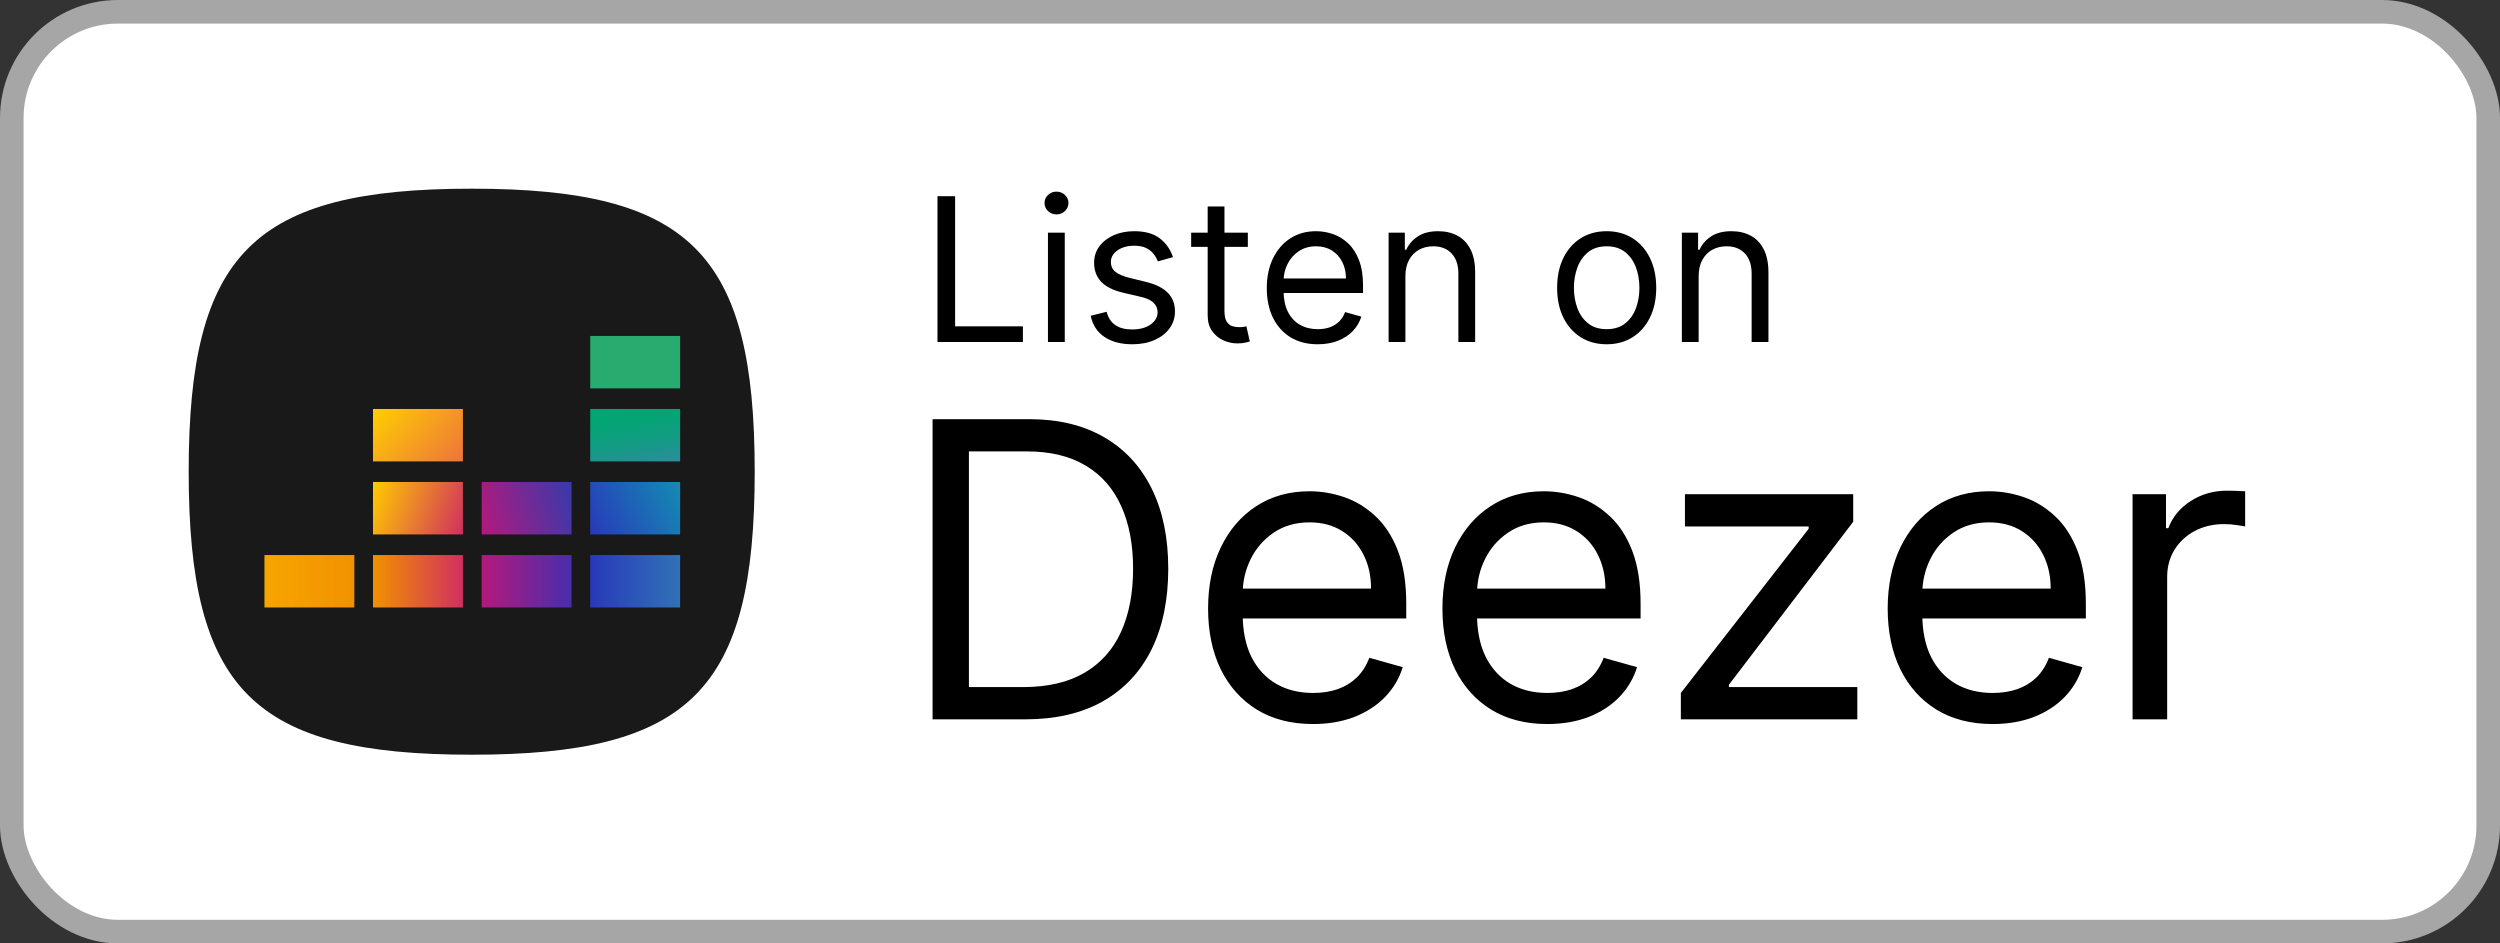 <svg width="106" height="40" viewBox="0 0 106 40" fill="none" xmlns="http://www.w3.org/2000/svg">
<rect x="0" y="0" width="106" height="40" fill="#333333" stroke="none"/>
<rect x="0.5" y="0.5" width="105" height="39" rx="4.5" fill="white"/>
<path d="M10.525 29.475C8.683 27.634 8 24.634 8 20C8 15.366 8.683 12.366 10.525 10.525C12.366 8.683 15.366 8 20 8C24.634 8 27.634 8.683 29.475 10.525C31.317 12.366 32 15.366 32 20C32 24.634 31.317 27.634 29.475 29.475C27.634 31.317 24.634 32 20 32C15.366 32 12.366 31.317 10.525 29.475Z" fill="#191919"/>
<path d="M28.838 14.244H25.026V16.467H28.838V14.244Z" fill="#29AB70"/>
<path d="M28.838 17.341H25.026V19.564H28.838V17.341Z" fill="url(#paint0_linear_109_1573)"/>
<path d="M28.838 20.436H25.026V22.66H28.838V20.436Z" fill="url(#paint1_linear_109_1573)"/>
<path d="M15.024 23.534H11.213V25.757H15.024V23.534Z" fill="url(#paint2_linear_109_1573)"/>
<path d="M19.627 23.534H15.815V25.757H19.627V23.534Z" fill="url(#paint3_linear_109_1573)"/>
<path d="M24.233 23.534H20.422V25.757H24.233V23.534Z" fill="url(#paint4_linear_109_1573)"/>
<path d="M28.838 23.534H25.026V25.757H28.838V23.534Z" fill="url(#paint5_linear_109_1573)"/>
<path d="M24.233 20.436H20.422V22.66H24.233V20.436Z" fill="url(#paint6_linear_109_1573)"/>
<path d="M19.627 20.436H15.815V22.66H19.627V20.436Z" fill="url(#paint7_linear_109_1573)"/>
<path d="M19.627 17.341H15.815V19.564H19.627V17.341Z" fill="url(#paint8_linear_109_1573)"/>
<path d="M39.749 14.5V8.318H40.497V13.836H43.371V14.5H39.749ZM44.433 14.5V9.864H45.146V14.5H44.433ZM44.795 9.091C44.657 9.091 44.537 9.044 44.436 8.949C44.338 8.854 44.288 8.741 44.288 8.608C44.288 8.475 44.338 8.361 44.436 8.267C44.537 8.172 44.657 8.125 44.795 8.125C44.934 8.125 45.053 8.172 45.152 8.267C45.252 8.361 45.303 8.475 45.303 8.608C45.303 8.741 45.252 8.854 45.152 8.949C45.053 9.044 44.934 9.091 44.795 9.091ZM49.734 10.902L49.094 11.083C49.054 10.976 48.995 10.873 48.916 10.772C48.84 10.67 48.735 10.585 48.602 10.519C48.47 10.452 48.3 10.419 48.092 10.419C47.809 10.419 47.572 10.484 47.383 10.615C47.196 10.744 47.102 10.908 47.102 11.107C47.102 11.284 47.167 11.424 47.295 11.527C47.424 11.629 47.626 11.715 47.899 11.783L48.587 11.952C49.002 12.053 49.311 12.207 49.514 12.414C49.717 12.62 49.819 12.884 49.819 13.208C49.819 13.474 49.742 13.711 49.59 13.921C49.439 14.13 49.227 14.295 48.956 14.415C48.684 14.536 48.368 14.597 48.008 14.597C47.535 14.597 47.144 14.494 46.834 14.289C46.524 14.084 46.328 13.784 46.245 13.389L46.921 13.22C46.986 13.47 47.107 13.657 47.286 13.782C47.468 13.906 47.704 13.969 47.996 13.969C48.328 13.969 48.591 13.898 48.787 13.758C48.984 13.615 49.082 13.444 49.082 13.244C49.082 13.083 49.026 12.948 48.913 12.84C48.801 12.729 48.628 12.647 48.394 12.592L47.621 12.411C47.197 12.311 46.885 12.155 46.686 11.943C46.489 11.73 46.39 11.463 46.39 11.143C46.39 10.882 46.463 10.65 46.61 10.449C46.759 10.248 46.962 10.09 47.217 9.975C47.475 9.861 47.766 9.803 48.092 9.803C48.551 9.803 48.911 9.904 49.173 10.105C49.437 10.306 49.624 10.572 49.734 10.902ZM52.908 9.864V10.467H50.505V9.864H52.908ZM51.205 8.753H51.917V13.172C51.917 13.373 51.947 13.524 52.005 13.625C52.065 13.723 52.142 13.79 52.234 13.824C52.329 13.856 52.429 13.872 52.533 13.872C52.612 13.872 52.676 13.868 52.727 13.86C52.777 13.85 52.817 13.842 52.847 13.836L52.992 14.476C52.944 14.494 52.876 14.512 52.79 14.53C52.703 14.55 52.594 14.56 52.461 14.56C52.26 14.56 52.062 14.517 51.869 14.431C51.678 14.344 51.519 14.212 51.392 14.035C51.267 13.858 51.205 13.635 51.205 13.365V8.753ZM55.873 14.597C55.426 14.597 55.041 14.498 54.717 14.301C54.395 14.102 54.147 13.824 53.972 13.468C53.798 13.11 53.712 12.693 53.712 12.218C53.712 11.743 53.798 11.325 53.972 10.962C54.147 10.598 54.39 10.314 54.702 10.111C55.016 9.906 55.382 9.803 55.801 9.803C56.042 9.803 56.281 9.844 56.516 9.924C56.752 10.005 56.966 10.135 57.159 10.316C57.352 10.495 57.506 10.733 57.621 11.029C57.736 11.325 57.793 11.689 57.793 12.121V12.423H54.219V11.807H57.069C57.069 11.546 57.016 11.312 56.912 11.107C56.809 10.902 56.662 10.74 56.471 10.621C56.282 10.502 56.058 10.443 55.801 10.443C55.517 10.443 55.272 10.514 55.064 10.655C54.859 10.793 54.701 10.974 54.59 11.198C54.48 11.421 54.424 11.661 54.424 11.916V12.327C54.424 12.677 54.485 12.974 54.605 13.217C54.728 13.459 54.898 13.643 55.116 13.77C55.333 13.894 55.586 13.957 55.873 13.957C56.06 13.957 56.229 13.931 56.38 13.878C56.533 13.824 56.665 13.743 56.776 13.637C56.886 13.528 56.972 13.393 57.032 13.232L57.721 13.425C57.648 13.659 57.526 13.864 57.355 14.041C57.184 14.216 56.973 14.353 56.721 14.452C56.47 14.548 56.187 14.597 55.873 14.597ZM59.589 11.711V14.5H58.877V9.864H59.565V10.588H59.625C59.734 10.353 59.899 10.164 60.12 10.021C60.342 9.876 60.627 9.803 60.977 9.803C61.291 9.803 61.566 9.868 61.801 9.996C62.037 10.123 62.22 10.316 62.351 10.576C62.482 10.834 62.547 11.16 62.547 11.554V14.5H61.835V11.602C61.835 11.238 61.74 10.954 61.551 10.751C61.362 10.546 61.102 10.443 60.772 10.443C60.545 10.443 60.342 10.492 60.163 10.591C59.985 10.69 59.846 10.834 59.743 11.023C59.64 11.212 59.589 11.441 59.589 11.711ZM68.123 14.597C67.704 14.597 67.337 14.497 67.021 14.298C66.707 14.098 66.462 13.82 66.285 13.462C66.11 13.104 66.022 12.685 66.022 12.206C66.022 11.723 66.11 11.301 66.285 10.941C66.462 10.581 66.707 10.301 67.021 10.102C67.337 9.903 67.704 9.803 68.123 9.803C68.541 9.803 68.908 9.903 69.222 10.102C69.538 10.301 69.783 10.581 69.958 10.941C70.135 11.301 70.224 11.723 70.224 12.206C70.224 12.685 70.135 13.104 69.958 13.462C69.783 13.82 69.538 14.098 69.222 14.298C68.908 14.497 68.541 14.597 68.123 14.597ZM68.123 13.957C68.441 13.957 68.703 13.875 68.908 13.712C69.113 13.549 69.265 13.335 69.364 13.069C69.462 12.804 69.511 12.516 69.511 12.206C69.511 11.896 69.462 11.607 69.364 11.34C69.265 11.072 69.113 10.856 68.908 10.691C68.703 10.526 68.441 10.443 68.123 10.443C67.805 10.443 67.543 10.526 67.338 10.691C67.133 10.856 66.981 11.072 66.882 11.34C66.784 11.607 66.734 11.896 66.734 12.206C66.734 12.516 66.784 12.804 66.882 13.069C66.981 13.335 67.133 13.549 67.338 13.712C67.543 13.875 67.805 13.957 68.123 13.957ZM72.023 11.711V14.5H71.311V9.864H71.999V10.588H72.06C72.168 10.353 72.333 10.164 72.555 10.021C72.776 9.876 73.062 9.803 73.412 9.803C73.726 9.803 74.001 9.868 74.236 9.996C74.472 10.123 74.655 10.316 74.785 10.576C74.916 10.834 74.982 11.16 74.982 11.554V14.5H74.269V11.602C74.269 11.238 74.175 10.954 73.986 10.751C73.796 10.546 73.537 10.443 73.207 10.443C72.979 10.443 72.776 10.492 72.597 10.591C72.42 10.69 72.28 10.834 72.177 11.023C72.075 11.212 72.023 11.441 72.023 11.711Z" fill="black"/>
<path d="M43.469 30.5H39.541V17.773H43.643C44.877 17.773 45.934 18.027 46.812 18.537C47.691 19.043 48.364 19.77 48.832 20.718C49.3 21.663 49.534 22.794 49.534 24.111C49.534 25.437 49.298 26.579 48.826 27.536C48.353 28.489 47.666 29.222 46.762 29.736C45.859 30.245 44.761 30.5 43.469 30.5ZM41.082 29.133H43.369C44.422 29.133 45.294 28.93 45.986 28.524C46.678 28.118 47.193 27.54 47.533 26.79C47.873 26.04 48.043 25.147 48.043 24.111C48.043 23.084 47.875 22.2 47.539 21.458C47.204 20.712 46.702 20.14 46.035 19.743C45.368 19.341 44.538 19.14 43.543 19.14H41.082V29.133ZM55.673 30.699C54.753 30.699 53.959 30.496 53.292 30.09C52.63 29.68 52.118 29.108 51.758 28.375C51.401 27.637 51.223 26.78 51.223 25.802C51.223 24.824 51.401 23.962 51.758 23.217C52.118 22.467 52.619 21.883 53.261 21.464C53.908 21.041 54.662 20.83 55.523 20.83C56.021 20.83 56.511 20.913 56.996 21.079C57.481 21.245 57.922 21.514 58.32 21.887C58.718 22.255 59.035 22.744 59.271 23.353C59.507 23.962 59.625 24.712 59.625 25.603V26.224H52.267V24.957H58.133C58.133 24.418 58.026 23.938 57.81 23.515C57.599 23.092 57.297 22.759 56.903 22.514C56.514 22.27 56.054 22.148 55.523 22.148C54.939 22.148 54.434 22.293 54.007 22.583C53.584 22.869 53.259 23.241 53.031 23.701C52.804 24.161 52.69 24.654 52.69 25.18V26.026C52.69 26.746 52.814 27.358 53.062 27.859C53.315 28.356 53.665 28.735 54.113 28.996C54.56 29.253 55.08 29.381 55.673 29.381C56.058 29.381 56.406 29.328 56.717 29.22C57.032 29.108 57.303 28.942 57.531 28.723C57.759 28.499 57.935 28.221 58.059 27.89L59.476 28.288C59.327 28.768 59.076 29.191 58.724 29.555C58.372 29.916 57.937 30.198 57.419 30.401C56.901 30.599 56.319 30.699 55.673 30.699ZM65.608 30.699C64.688 30.699 63.895 30.496 63.228 30.09C62.565 29.68 62.053 29.108 61.693 28.375C61.337 27.637 61.159 26.78 61.159 25.802C61.159 24.824 61.337 23.962 61.693 23.217C62.053 22.467 62.555 21.883 63.197 21.464C63.843 21.041 64.597 20.83 65.459 20.83C65.956 20.83 66.447 20.913 66.932 21.079C67.416 21.245 67.858 21.514 68.255 21.887C68.653 22.255 68.97 22.744 69.206 23.353C69.442 23.962 69.561 24.712 69.561 25.603V26.224H62.203V24.957H68.069C68.069 24.418 67.961 23.938 67.746 23.515C67.535 23.092 67.232 22.759 66.839 22.514C66.449 22.27 65.989 22.148 65.459 22.148C64.875 22.148 64.369 22.293 63.943 22.583C63.52 22.869 63.195 23.241 62.967 23.701C62.739 24.161 62.625 24.654 62.625 25.18V26.026C62.625 26.746 62.749 27.358 62.998 27.859C63.251 28.356 63.601 28.735 64.048 28.996C64.496 29.253 65.016 29.381 65.608 29.381C65.993 29.381 66.341 29.328 66.652 29.22C66.967 29.108 67.238 28.942 67.466 28.723C67.694 28.499 67.87 28.221 67.995 27.89L69.411 28.288C69.262 28.768 69.012 29.191 68.659 29.555C68.307 29.916 67.872 30.198 67.354 30.401C66.837 30.599 66.254 30.699 65.608 30.699ZM71.268 30.5V29.381L76.687 22.421V22.322H71.442V20.954H78.576V22.123L73.306 29.033V29.133H78.75V30.5H71.268ZM84.488 30.699C83.568 30.699 82.775 30.496 82.108 30.09C81.445 29.68 80.933 29.108 80.573 28.375C80.217 27.637 80.038 26.78 80.038 25.802C80.038 24.824 80.217 23.962 80.573 23.217C80.933 22.467 81.435 21.883 82.077 21.464C82.723 21.041 83.477 20.83 84.339 20.83C84.836 20.83 85.327 20.913 85.812 21.079C86.296 21.245 86.738 21.514 87.135 21.887C87.533 22.255 87.85 22.744 88.086 23.353C88.322 23.962 88.44 24.712 88.44 25.603V26.224H81.082V24.957H86.949C86.949 24.418 86.841 23.938 86.626 23.515C86.415 23.092 86.112 22.759 85.719 22.514C85.329 22.27 84.869 22.148 84.339 22.148C83.755 22.148 83.249 22.293 82.823 22.583C82.4 22.869 82.075 23.241 81.847 23.701C81.619 24.161 81.505 24.654 81.505 25.18V26.026C81.505 26.746 81.629 27.358 81.878 27.859C82.131 28.356 82.481 28.735 82.928 28.996C83.376 29.253 83.896 29.381 84.488 29.381C84.873 29.381 85.221 29.328 85.532 29.22C85.847 29.108 86.118 28.942 86.346 28.723C86.574 28.499 86.75 28.221 86.874 27.89L88.291 28.288C88.142 28.768 87.891 29.191 87.539 29.555C87.187 29.916 86.752 30.198 86.234 30.401C85.716 30.599 85.134 30.699 84.488 30.699ZM90.421 30.5V20.954H91.838V22.396H91.938C92.112 21.924 92.427 21.541 92.882 21.247C93.338 20.953 93.852 20.805 94.424 20.805C94.531 20.805 94.666 20.808 94.828 20.812C94.989 20.816 95.111 20.822 95.194 20.83V22.322C95.144 22.309 95.031 22.291 94.852 22.266C94.678 22.237 94.494 22.222 94.299 22.222C93.835 22.222 93.421 22.32 93.056 22.514C92.696 22.705 92.41 22.97 92.199 23.31C91.992 23.645 91.888 24.029 91.888 24.459V30.5H90.421Z" fill="black"/>
<rect x="0.5" y="0.5" width="105" height="39" rx="4.5" stroke="#A6A6A6"/>
<defs>
<linearGradient id="paint0_linear_109_1573" x1="27.18" y1="19.856" x2="26.684" y2="17.047" gradientUnits="userSpaceOnUse">
<stop stop-color="#2C8C9D"/>
<stop offset="0.04" stop-color="#298E9A"/>
<stop offset="0.39" stop-color="#129C83"/>
<stop offset="0.72" stop-color="#05A475"/>
<stop offset="1" stop-color="#00A770"/>
</linearGradient>
<linearGradient id="paint1_linear_109_1573" x1="24.969" y1="22.548" x2="28.895" y2="20.547" gradientUnits="userSpaceOnUse">
<stop stop-color="#2839BA"/>
<stop offset="1" stop-color="#148CB3"/>
</linearGradient>
<linearGradient id="paint2_linear_109_1573" x1="11.213" y1="24.644" x2="15.024" y2="24.644" gradientUnits="userSpaceOnUse">
<stop stop-color="#F6A500"/>
<stop offset="1" stop-color="#F29100"/>
</linearGradient>
<linearGradient id="paint3_linear_109_1573" x1="15.817" y1="24.644" x2="19.627" y2="24.644" gradientUnits="userSpaceOnUse">
<stop stop-color="#F29100"/>
<stop offset="1" stop-color="#D12F5F"/>
</linearGradient>
<linearGradient id="paint4_linear_109_1573" x1="20.422" y1="24.644" x2="24.233" y2="24.644" gradientUnits="userSpaceOnUse">
<stop stop-color="#B4197C"/>
<stop offset="1" stop-color="#472EAD"/>
</linearGradient>
<linearGradient id="paint5_linear_109_1573" x1="25.026" y1="24.644" x2="28.838" y2="24.644" gradientUnits="userSpaceOnUse">
<stop stop-color="#2839BA"/>
<stop offset="1" stop-color="#3072B7"/>
</linearGradient>
<linearGradient id="paint6_linear_109_1573" x1="20.273" y1="22.148" x2="24.384" y2="20.947" gradientUnits="userSpaceOnUse">
<stop stop-color="#B4197C"/>
<stop offset="1" stop-color="#373AAC"/>
</linearGradient>
<linearGradient id="paint7_linear_109_1573" x1="15.683" y1="20.805" x2="19.763" y2="22.289" gradientUnits="userSpaceOnUse">
<stop stop-color="#FFCB00"/>
<stop offset="1" stop-color="#D12F5F"/>
</linearGradient>
<linearGradient id="paint8_linear_109_1573" x1="16.138" y1="16.99" x2="19.305" y2="19.913" gradientUnits="userSpaceOnUse">
<stop stop-color="#FFCF00"/>
<stop offset="1" stop-color="#ED743B"/>
</linearGradient>
</defs>
</svg>
